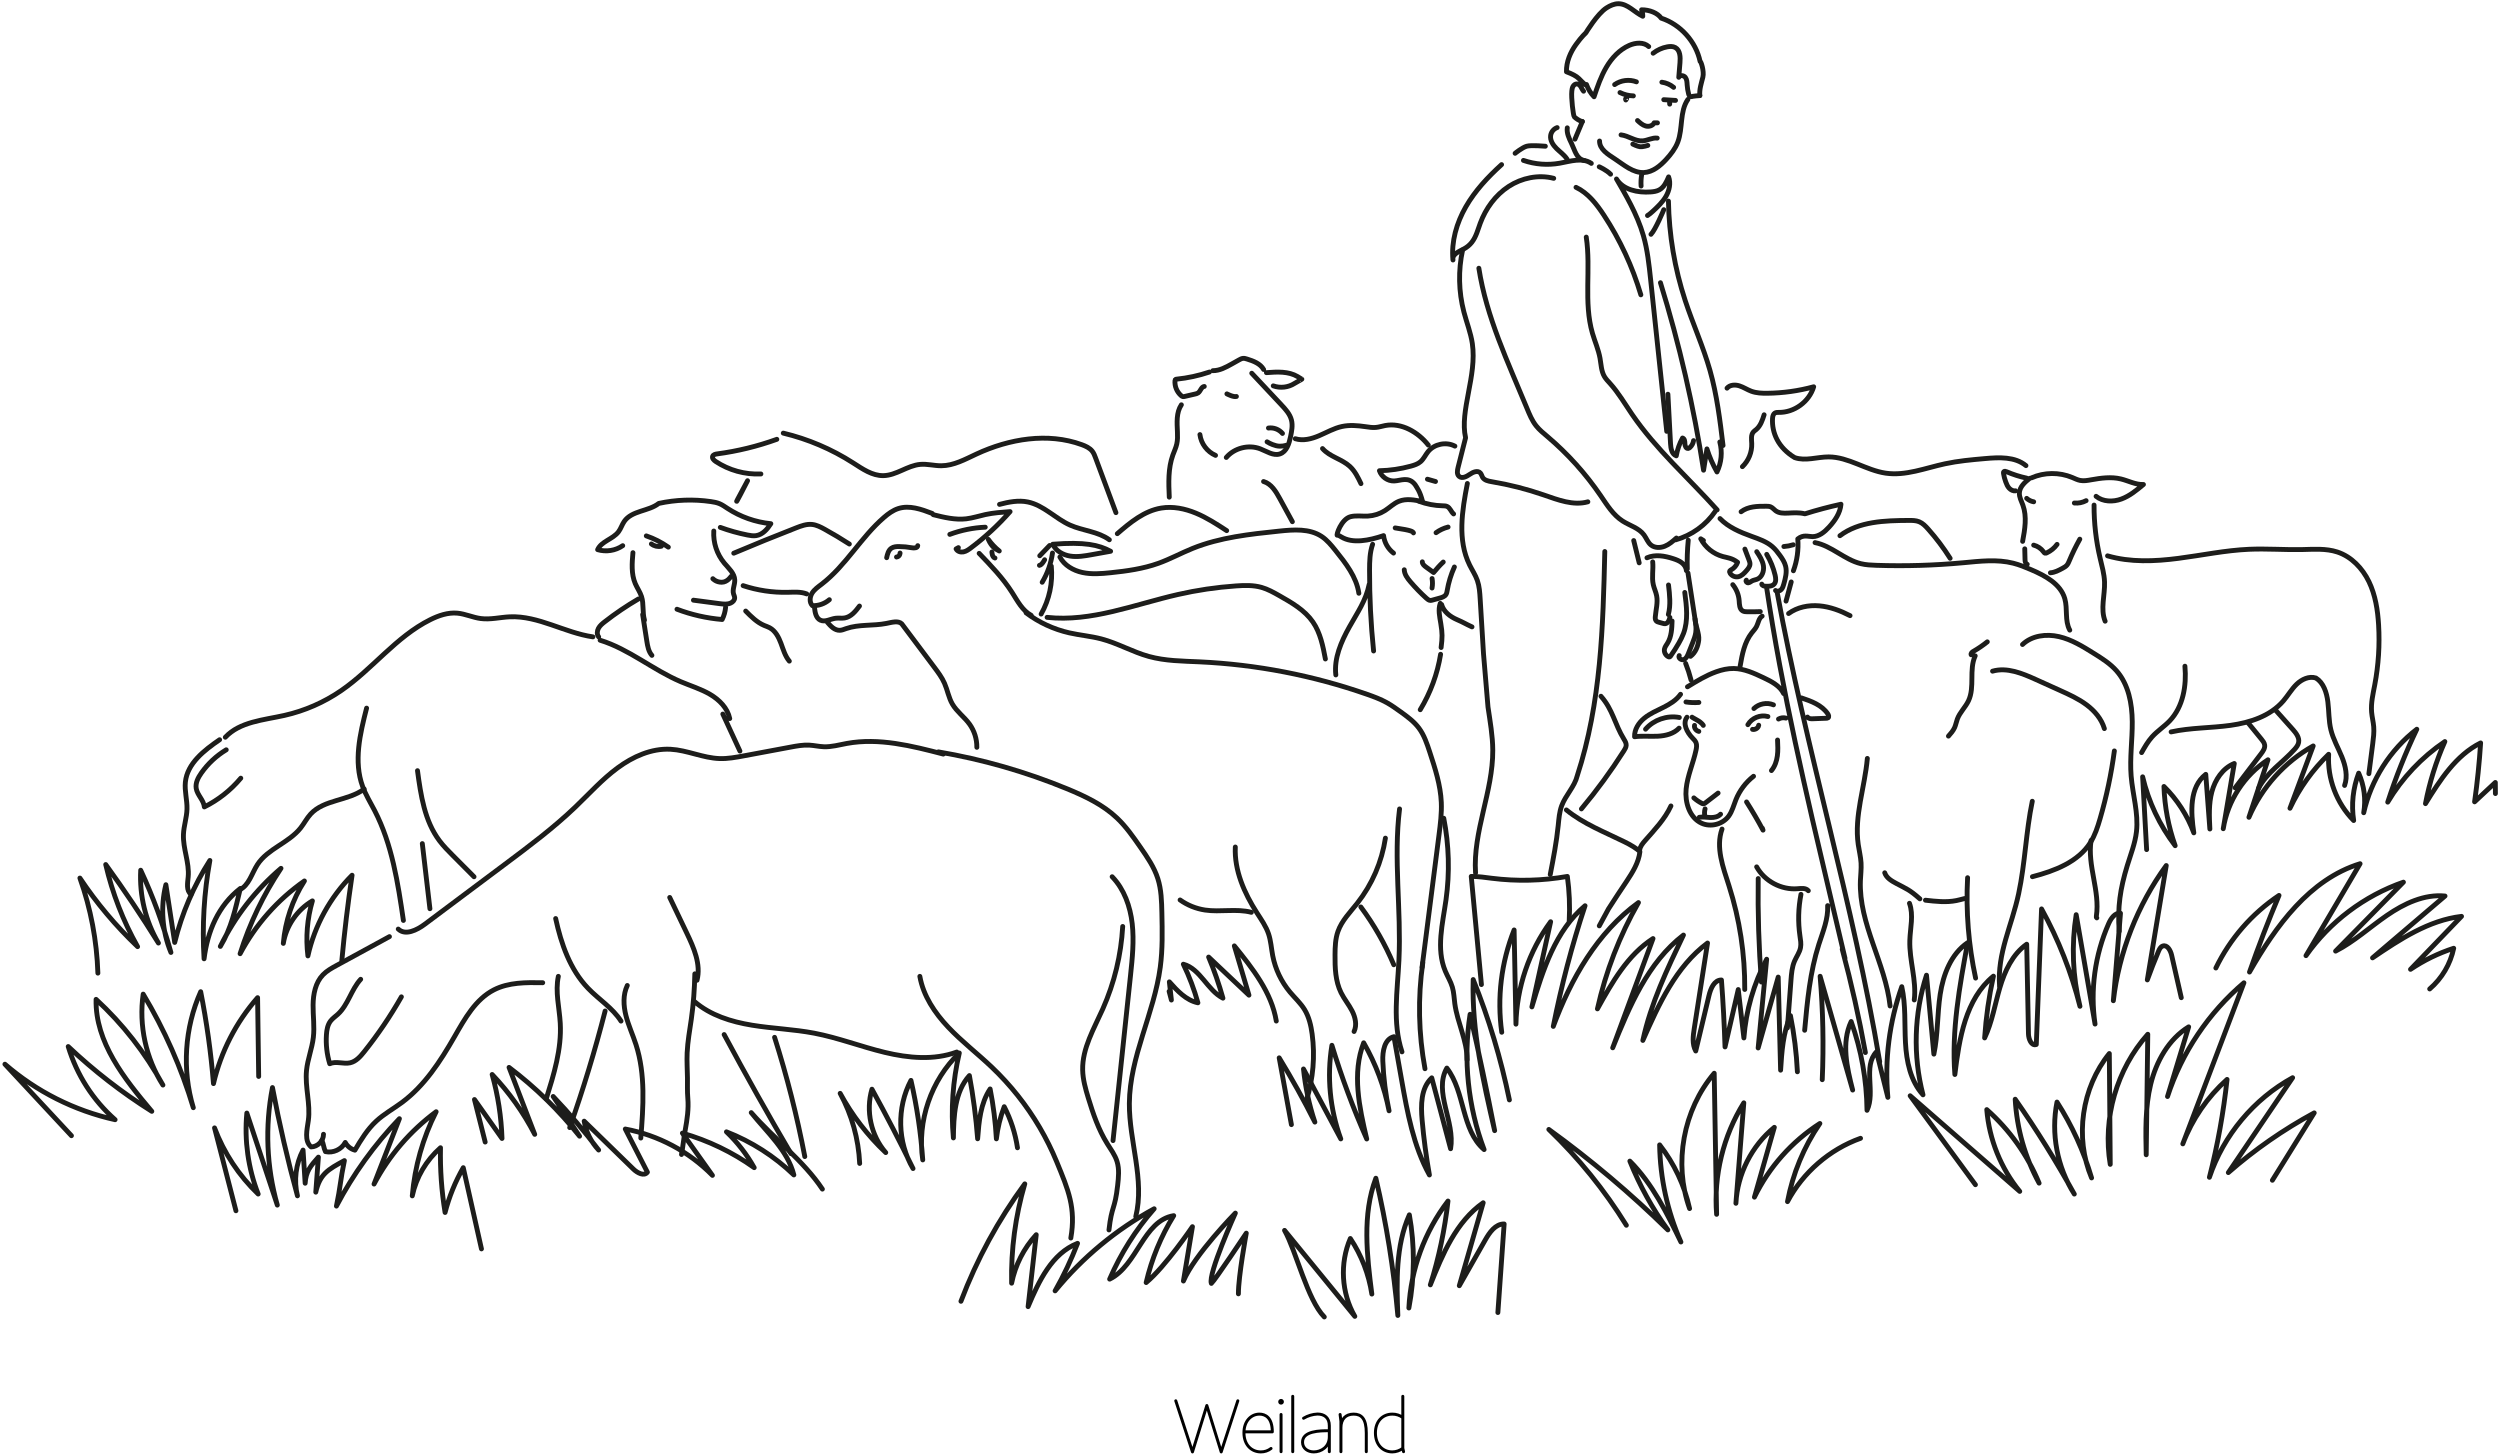<svg width="980" height="570" viewBox="0 0 980 570" fill="none" xmlns="http://www.w3.org/2000/svg">
<path d="M506.231 440.851L501.445 414.675C506.453 422.872 511.118 431.273 515.428 439.858C513.178 433.103 511.681 426.119 510.967 419.035C515.84 428.171 520.713 437.308 525.584 446.444C521.306 434.716 520.108 422.086 522.105 409.762C525.913 422.266 530.473 434.529 535.759 446.483C532.829 434.044 529.952 420.694 534.561 408.776C539.322 417.057 542.685 426.065 544.516 435.439C543.146 429.012 542.325 422.48 542.063 415.914C541.909 412.115 542.721 407.26 546.423 406.384L549.423 423.323C551.689 436.128 554.049 449.203 560.329 460.591C559.065 453.471 558.112 446.298 557.473 439.095C556.955 433.239 556.953 426.535 561.244 422.515C563.704 431.779 566.165 441.043 568.628 450.304C570.487 439.7 561.847 428.044 567.163 418.683C574.395 428.083 572.768 442.914 581.771 450.634C575.435 433.82 573.52 415.363 576.269 397.607C579.742 412.752 582.954 427.955 585.904 443.21C581.4 423.724 576.869 403.974 577.493 383.983C583.627 399.257 588.377 415.051 591.688 431.174M588.681 404.643C586.81 391.082 588.481 377.267 593.532 364.543C593.773 376.851 594.012 389.159 594.252 401.468C594.528 387.116 599.347 372.886 607.847 361.318L600.496 394.699C604.84 380.179 609.731 364.798 621.339 355.051C616.212 370.544 612.054 386.34 608.888 402.348C615.816 383.662 626.128 365.488 642.277 353.81C634.862 366.816 629.439 380.861 626.191 395.476C631.92 385.118 638.035 374.336 647.98 367.916L632.183 410.74C638.776 394.408 645.956 377.282 659.913 366.542C653.529 379.884 647.092 393.382 643.997 407.844C650.228 393.698 656.957 378.902 669.352 369.663L664.153 403.107C663.688 406.096 663.264 409.342 664.727 411.99L669.913 390.283C670.569 387.529 671.971 384.15 674.803 384.156C675.464 392.891 675.933 401.639 676.211 410.394L681.395 387.898L683.601 406.875C684.427 396.084 687.466 385.579 692.529 376.014L689.197 410.8L697.057 383.015L697.996 419.506C698.455 412.239 698.951 404.804 701.857 398.128C703.313 405.388 704.222 412.746 704.579 420.142M714.319 423.236C714.904 409.719 714.627 396.179 713.488 382.698L726.244 427.302C723.975 418.438 721.771 408.716 725.657 400.432C729.649 411.61 731.748 423.375 731.868 435.243C735.276 428.079 730.129 418.047 735.592 412.294L740.043 430.162C738.729 415.478 740.588 400.683 745.495 386.782C747.091 393.944 746.545 401.386 746.941 408.715C747.339 416.042 748.884 423.734 753.816 429.168C749.837 413.827 750.317 397.358 755.183 382.275C756.148 392.587 757.116 402.903 758.08 413.218C759.687 405.52 759.373 397.547 760.555 389.772C761.737 381.999 764.807 373.954 771.312 369.535C768.156 386.602 764.987 403.895 766.308 421.198C768.005 407.135 770.461 391.626 781.42 382.651C779.67 390.626 778.518 398.721 777.976 406.868C780.891 400.682 781.985 393.824 783.912 387.264C785.837 380.704 788.872 374.071 794.464 370.134L795.157 405.244C795.197 407.286 796.307 410.135 798.224 409.442C798.915 391.726 799.601 374.01 800.291 356.295C806.924 368.324 811.983 381.156 815.344 394.475C812.466 382.721 811.963 370.511 813.864 358.561L821.259 401.432C819.319 388.166 821.185 374.362 826.581 362.086C827.475 360.054 829.025 357.731 831.229 357.996L828.429 392.282C830.66 373.232 837.877 354.791 849.168 339.286L841.748 384.118C843.109 380.351 844.567 376.62 846.121 372.928C846.477 372.09 846.92 371.17 847.772 370.856C849.559 370.198 850.856 372.578 851.277 374.432L855.061 391.092M841.477 333.044L839.917 304.515C842.215 314.312 846.559 323.512 852.664 331.511C850.013 324.045 848.531 316.215 848.269 308.297C853.461 313.423 857.458 319.631 859.975 326.479C858.768 318.366 858.183 308.582 864.655 303.544L866.267 324.971C866.024 320.087 865.792 315.109 867.047 310.381C868.3 305.651 871.305 301.126 875.837 299.29L871.512 324.855C873.225 313.928 879.764 303.851 889.041 297.834C886.556 305.352 884.068 312.867 881.581 320.386C886.612 308.638 895.617 298.636 906.773 292.407L897.667 316.84C901.397 308.923 906.537 301.75 912.836 295.674C912.269 305.187 915.924 314.876 922.636 321.646C921.68 315.39 922.359 308.993 924.607 303.078C926.77 307.944 927.454 313.339 926.576 318.591C929.437 305.712 936.936 293.912 947.387 285.856C942.96 295.121 939.153 304.669 935.991 314.438C941.625 304.976 949.271 296.87 958.388 290.694C954.935 298.486 952.384 306.648 950.785 315.021C956.496 305.779 962.687 296.084 972.403 291.224C971.905 298.948 971.118 306.65 970.041 314.314C972.748 311.784 975.459 309.255 978.167 306.727L978.201 311.074M376.692 510.104C382.895 493.692 391.315 478.206 401.717 464.078C398.023 476.718 396.282 489.848 396.555 503.014C397.972 495.915 401.308 489.34 406.201 484.006L403.015 512.202C407.197 502.244 412.339 491.316 422.401 487.392C419.923 493.806 416.98 500.031 413.597 506.018C424.353 492.894 437.539 481.969 452.432 473.839C445.207 482.064 439.318 491.372 434.979 501.423C445.839 496.098 448.164 478.487 460.097 476.538C455.097 484.635 451.448 493.491 449.293 502.76C456.807 496.55 467.436 480.859 467.436 480.859L463.901 502.158C468.288 491.755 484.259 475.542 484.259 475.542C484.259 475.542 473.464 499.467 474.851 503.09C476.283 501.863 488.541 483.404 488.541 483.404C488.541 483.404 485.415 500.428 485.459 507.18M322.375 466.128C314.993 454.984 303.251 446.243 294.487 436.15C300.656 443.867 308.78 450.998 311.191 460.576C303.584 453.255 294.603 447.512 284.766 443.68C289.079 447.788 292.747 452.522 295.647 457.724C287.106 451.642 277.587 447.066 267.503 444.194L279.276 460.746C270.094 451.402 257.993 444.967 245.113 442.582L253.782 459.498C252.526 461.224 249.835 459.785 248.303 458.297L228.992 439.5C229.745 443.74 231.716 447.669 234.665 450.807C229.133 443.473 223.182 436.465 216.843 429.818L227.19 445.391C219.144 435.275 209.857 426.212 199.547 418.418L209.614 444.664C205.196 436.089 199.576 428.188 192.926 421.2C195.21 429.377 196.506 437.798 196.784 446.283L185.991 431.014C187.392 436.568 188.792 442.124 190.191 447.679M92.491 474.619C89.692 463.791 86.897 452.962 84.099 442.134C87.781 451.952 93.628 460.815 101.206 468.063C97.272 457.973 95.75 447.103 96.76 436.32C100.746 448.347 104.727 460.374 108.71 472.4C104.478 457.402 103.826 441.619 106.806 426.323C109.489 440.598 112.757 454.756 116.603 468.763C115.143 462.782 115.936 456.28 118.796 450.827L119.623 463.827C119.914 459.155 121.708 457.102 124.81 453.592C124.436 459.006 124.159 461.912 123.786 467.326C125.402 460.191 128.584 458.456 135.003 454.951C133.423 462.435 133.458 465.303 131.878 472.787C138.448 460.257 146.761 448.722 156.568 438.524L146.624 464.151C152.508 452.993 160.828 443.303 170.967 435.799C165.759 446.091 162.582 457.291 161.61 468.784C163.172 461.467 167.053 454.848 172.675 449.91C172.494 458.407 173.095 466.903 174.471 475.29C176.047 469.144 178.445 463.238 181.599 457.732L188.732 489.564M336.993 456.07C336.546 446.451 333.931 437.058 329.343 428.592C334.024 437.233 340.056 445.071 347.209 451.81C341.409 445.136 339.303 435.443 341.809 426.964C347.437 437.196 352.806 447.568 357.909 458.071C351.779 447.71 351.459 434.151 357.097 423.511C359.445 433.766 360.989 444.189 361.716 454.684C359.457 439.511 364.972 423.387 376.049 412.775C373.494 423.675 372.711 434.915 373.731 446.064C373.833 437.458 374.243 428.023 380.001 421.623C381.518 429.82 382.597 438.091 383.233 446.403C383.74 439.628 384.356 432.515 388.128 426.867C389.402 433.319 390.221 439.859 390.581 446.424C391.071 442.112 392.105 437.88 393.657 433.827C396.256 438.876 398.011 444.316 398.853 449.931M500.309 400.254C498.452 389.024 491.029 379.632 483.863 370.787L489.587 390.102L473.785 375.167C475.985 380.416 477.856 385.797 479.388 391.279C473.241 388.126 470.541 379.763 463.873 377.968C466.229 382.829 468.139 387.892 469.58 393.098C464.969 392.128 461.519 388.411 458.389 384.887L459.184 392.014L458.293 388.6M38.37 381.467C37.963 368.755 35.586 356.184 31.324 344.201C37.834 353.978 45.419 362.995 53.938 371.083C48.261 361.005 44.053 350.167 41.441 338.899C48.699 348.906 55.592 359.172 62.108 369.676C57.049 361.045 54.632 351.118 55.157 341.127C59.996 351.523 63.959 362.305 67.004 373.36C63.545 365.022 62.842 355.566 65.024 346.807L68.483 369.435C71.29 358.041 75.947 347.185 82.267 337.298C79.973 350.012 79.21 362.954 79.995 375.85C81.358 364.996 85.564 354.973 94.208 348.27C92.275 356.343 90.692 363.91 86.371 370.995C92.116 359.27 100.209 348.85 110.147 340.382C103.249 350.727 97.852 361.997 94.115 373.856C100.151 362.492 108.792 352.718 119.332 345.336C114.637 352.705 111.798 361.102 111.059 369.808C112.171 362.943 116.468 356.664 122.462 353.142C120.411 360.137 119.811 367.477 120.7 374.712C123.326 362.819 129.407 351.712 138.01 343.091C136.362 354.194 135.025 365.341 133.999 376.519M868.613 379.458C874.193 367.943 882.741 358.123 893.376 351.008C889.201 360.897 885.342 370.915 881.803 381.048C892.084 363.044 905.339 344.694 925.149 338.576L903.943 374.617C913.264 361.355 926.828 351.127 942.14 345.81C933.276 354.823 924.412 363.831 915.549 372.84C922.824 369.107 928.927 363.482 935.661 358.844C942.396 354.207 950.308 350.436 958.448 351.244C948.975 359.322 939.507 367.4 930.036 375.479C940.767 368.214 952.047 360.738 964.916 359.216L944.925 379.979C950.156 376.451 955.853 373.67 961.852 371.718C960.549 377.924 957.243 383.529 952.441 387.671M637.533 480.302C629.023 466.554 618.812 453.935 607.143 442.744C623.658 454.683 639.254 467.845 653.8 482.118C647.731 473.787 642.727 464.73 638.904 455.158C647.788 464.038 653.431 475.564 658.915 486.864C653.616 474.858 650.782 461.909 650.581 448.787C656.315 456.127 660.326 464.662 662.317 473.76C655.981 456.04 659.797 435.067 671.968 420.714C672.284 439.146 672.597 457.58 672.912 476.015C671.72 460.812 675.512 445.258 683.572 432.312C682.539 445.438 681.505 458.566 680.475 471.692C681.048 460.25 686.661 449.151 695.541 441.912L687.737 469.286C693.491 457.496 702.363 447.507 713.391 440.402C707.083 449.624 702.761 460.057 700.699 471.038C706.744 459.614 717.165 450.578 729.331 446.214M519.125 516.244C512.491 509.535 508.157 490.542 503.543 482.311L531.093 516.011C525.813 506.856 525.14 495.192 529.332 485.49C533.699 492.049 536.575 499.486 537.759 507.276C535.819 492.095 533.952 476.195 539.335 461.867C543.466 479.574 546.346 497.549 547.953 515.66C547.456 502.31 547.055 488.42 552.468 476.211C554.631 488.294 554.567 500.671 552.279 512.731C553.003 497.642 558.429 482.81 567.612 470.811C566.366 481.961 564.048 492.964 560.692 503.67C565.481 491.635 570.799 478.91 581.409 471.482L572.048 504L582.213 486.078C583.893 483.116 586.216 479.76 589.623 479.795C588.795 491.368 587.975 502.942 587.165 514.515" stroke="#1D1D1B" stroke-width="1.915" stroke-linecap="round" stroke-linejoin="round"/>
<path d="M774.367 464.405L748.784 429.544L791.74 467.024C784.327 457.972 779.753 446.63 778.817 434.968C787.766 442.885 794.783 452.744 799.332 463.792C793.787 453.665 790.583 442.425 789.956 430.896C798.333 442.871 806.068 455.282 813.129 468.076C806.387 457.508 803.903 444.306 806.343 432.01C812.255 441.225 816.82 451.239 819.9 461.746C813.211 445.852 815.988 426.376 826.851 412.983L827.211 456.428C824.168 438.384 829.736 419.079 841.927 405.428L841.313 452.668C841.095 443.424 840.887 434.059 843.057 425.072C845.227 416.087 850.087 407.372 857.957 402.526C855.192 411.627 852.429 420.732 849.664 429.835C855.275 412.589 865.771 396.964 879.617 385.253L855.661 448.394C859.334 438.706 865.282 430.043 873.004 423.135C871.619 436.073 869.308 448.896 866.089 461.504C871.595 445.043 883.485 430.808 898.707 422.461C890.307 434.857 881.907 447.256 873.504 459.653C883.829 450.632 895.122 442.782 907.176 436.248L890.772 462.663M28.004 445.192L1.93 417.168C14.294 427.896 29.137 435.373 45.118 438.923C36.444 431.26 30.081 421.329 26.744 410.247C36.809 419.762 47.782 428.268 59.507 435.643C48.702 422.869 37.29 408.475 37.663 391.749C48.179 401.436 57.031 412.785 63.866 425.343C57.172 414.883 54.374 401.988 56.127 389.695C64.507 403.658 71.108 418.614 75.778 434.215C71.307 419.362 72.354 402.916 78.672 388.751C81.028 400.654 82.702 412.681 83.686 424.775C86.585 412.291 92.524 400.717 100.975 391.082L101.402 421.966M779.021 251.603C777.307 252.973 775.493 254.214 773.595 255.314C773.335 255.46 773.072 255.612 772.88 255.839C772.689 256.066 772.581 256.388 772.691 256.666M774.281 257.094C771.78 262.53 774.195 269.291 771.647 274.704C770.452 277.242 768.259 279.24 767.277 281.864C766.869 282.957 766.683 284.126 766.215 285.192C765.653 286.462 764.717 287.52 763.796 288.557M781.081 263.096C786.755 261.471 792.708 263.952 798.085 266.382L807.463 270.622C811.073 272.251 814.716 273.901 817.896 276.267C821.075 278.631 823.796 281.804 824.912 285.607" stroke="#1D1D1B" stroke-width="1.915" stroke-linecap="round" stroke-linejoin="round"/>
<path d="M792.825 252.643C796.496 249.123 802.18 248.411 807.133 249.561C812.089 250.709 816.502 253.45 820.816 256.143C823.997 258.132 827.228 260.163 829.702 262.983C834.39 268.316 835.781 275.804 835.844 282.907C835.908 290.01 834.835 297.118 835.405 304.196C835.993 311.498 838.324 318.732 837.497 326.01C836.976 330.594 835.225 334.93 833.88 339.343C831.114 348.419 830.036 355.598 830.729 365.063" stroke="#1D1D1B" stroke-width="1.915" stroke-linecap="round" stroke-linejoin="round"/>
<path d="M819.711 329.44C818.148 339.287 823.261 349.271 821.773 359.128C821.733 359.376 821.723 359.692 821.945 359.815" stroke="#1D1D1B" stroke-width="1.915" stroke-linecap="round" stroke-linejoin="round"/>
<path d="M828.831 294.36C827.633 303.361 825.755 312.258 823.213 320.976C822.277 324.188 821.233 327.412 819.453 330.244C814.653 337.888 805.443 341.399 796.706 343.665M796.661 314.091C794.167 326.039 793.857 338.365 791.31 350.304C788.591 363.053 782.883 373.581 783.83 386.583M770.125 352.225C769.053 352.496 767.987 352.804 766.903 353.021C762.921 353.816 758.81 353.349 754.777 352.879M771.295 344.063C770.602 357.243 771.663 370.512 774.439 383.412M738.815 342.13C739.462 344.124 741.466 345.303 743.315 346.292C747.426 348.488 748.465 348.709 752.593 352.351M748.511 354.092C750.177 358.703 748.801 363.779 748.651 368.679C748.411 376.484 751.343 384.228 750.39 391.978M731.998 297.301C731.005 308.624 726.807 319.828 728.433 331.077C728.779 333.489 729.395 335.868 729.535 338.301C729.667 340.623 729.365 342.944 729.275 345.268C728.625 362.149 739.089 377.551 740.914 394.345M658.775 272.16C657.133 274.495 654.589 276.02 652.035 277.296C649.481 278.574 646.809 279.693 644.593 281.496C642.377 283.296 640.637 285.952 640.758 288.805C643.774 288.396 646.841 288.752 649.879 288.592C652.919 288.432 656.119 287.645 658.205 285.429" stroke="#1D1D1B" stroke-width="1.915" stroke-linecap="round" stroke-linejoin="round"/>
<path d="M645.058 285.843C648.268 282.155 653.495 280.343 658.298 281.254M661.3 281.138C659.474 283.602 661.296 287.096 663.438 289.294C663.975 289.844 664.548 290.396 664.836 291.11C665.208 292.03 665.05 293.071 664.843 294.042C663.751 299.175 661.486 304.056 660.962 309.278C660.436 314.5 662.256 320.532 667.034 322.706C670.64 324.348 675.324 323.119 677.659 319.915C679.047 318.012 679.6 315.648 680.482 313.464C681.942 309.859 684.322 306.699 687.384 304.299" stroke="#1D1D1B" stroke-width="1.915" stroke-linecap="round" stroke-linejoin="round"/>
<path d="M663.992 312.771C664.951 313.625 666.018 314.351 667.165 314.93C667.342 315.017 667.528 315.103 667.725 315.103C668.013 315.102 668.262 314.919 668.488 314.746C670.154 313.459 671.824 312.172 673.492 310.888M668.389 317.09C668.136 317.973 668.102 318.904 668.289 319.803M666.126 320.382C667.553 320.136 669.01 320.424 670.46 320.468C671.906 320.512 673.492 320.245 674.46 319.167M685.168 284.079C686.681 281.436 690.09 280.05 693.018 280.887M686.992 285.914C687.806 286.14 689.234 285.552 689.412 284.287M687.529 277.751C689.509 275.836 692.654 275.24 695.2 276.298M660.902 275.171C662.572 275.429 664.27 275.492 665.956 275.36M661.486 269.227C665.108 267.003 668.762 264.764 672.765 263.337C674.973 262.548 677.297 262.012 679.641 262.051C683.75 262.118 687.606 263.912 691.32 265.672C694.401 267.132 697.705 268.808 699.189 271.877M692.493 230.195C698.577 270.955 708.04 311.126 717.492 351.242C719.405 359.372 721.321 367.503 723.236 375.632M722.149 372.094C725.747 385.461 728.777 398.975 731.232 412.599M696.582 231.854C707.901 293.734 726.493 354.147 736.842 416.2M688.606 339.811C691.714 345.422 698.273 348.918 704.664 348.374C706.142 348.248 707.9 348.027 708.857 349.163M705.982 350.583C704.934 355.942 704.795 361.439 705.573 366.844C705.797 368.383 706.093 369.954 705.802 371.482C705.442 373.371 704.23 374.972 703.469 376.737C702.456 379.087 702.252 381.694 702.061 384.244L700.661 402.961M716.44 355.013C716.7 360.225 714.58 365.213 712.989 370.183C709.512 381.043 708.458 392.507 707.425 403.863M675.036 324.994C672.476 332.18 675.456 340.004 677.776 347.274C681.962 360.394 684.043 374.094 683.94 387.866M689.217 344.398C689.03 357.934 689.452 371.472 690.481 384.971M697.178 281.863C698.064 281.368 699.107 281.235 700.089 281.489M706.158 273.576C708.105 274.239 710.065 274.905 711.878 275.876C713.692 276.847 715.369 278.146 716.508 279.859C716.82 280.328 717.054 281.042 716.606 281.383C716.412 281.53 716.15 281.546 715.906 281.555C714.117 281.62 712.328 281.687 710.54 281.755C709.804 281.782 708.92 281.728 708.553 281.092M696.798 290.08C696.902 292.164 697.004 294.263 696.72 296.331C696.44 298.398 695.741 300.456 694.409 302.06M684.652 314.358C686.944 317.958 689.098 321.647 691.105 325.414L690.841 324.635M682.146 261.069C682.937 256.512 683.816 251.749 686.673 248.113C687.34 247.265 688.113 246.483 688.593 245.515C689.281 244.136 689.438 242.327 690.756 241.528M701.126 240.506C704.54 237.999 708.968 237.119 713.189 237.492C717.409 237.862 721.453 239.395 725.22 241.335M667.746 211.879L666.697 211.216C667.589 212.897 668.814 214.379 670.298 215.572C671.781 216.764 673.491 217.642 675.325 218.152C677.106 218.636 678.974 218.76 681.141 220.417C680.691 221.677 679.793 222.728 678.618 223.368C678.418 223.478 678.201 223.582 678.085 223.778C677.902 224.082 678.046 224.479 678.241 224.775C678.575 225.262 679.04 225.644 679.582 225.878C680.124 226.112 680.722 226.187 681.305 226.095C682.674 225.859 683.698 224.747 684.612 223.699C685.274 222.939 685.976 222.086 685.989 221.076C685.997 220.538 685.804 220.02 685.612 219.516L683.997 215.25M688.64 216.263C689.793 217.996 690.974 219.803 691.269 221.864C691.562 223.923 690.69 226.308 688.757 227.073C688.117 227.327 687.41 227.392 686.804 227.714C686.304 227.978 685.866 228.416 685.304 228.468C684.741 228.522 684.149 227.793 684.57 227.419M692.554 217.309C694.053 219.852 695.164 222.605 695.848 225.476C696.125 226.652 696.285 228.035 695.484 228.942C694.701 229.828 693.35 229.861 692.169 229.808C691.534 229.779 690.726 229.603 690.62 228.975" stroke="#1D1D1B" stroke-width="1.915" stroke-linecap="round" stroke-linejoin="round"/>
<path d="M674.238 203.275C677.558 206.716 682.131 208.614 686.627 210.243C689.474 211.274 692.422 212.276 694.72 214.248C695.9 215.264 696.87 216.503 697.776 217.768C698.71 219.071 699.606 220.45 699.976 222.008C700.519 224.283 699.888 226.653 699.264 228.907C699.044 229.7 698.806 230.527 698.238 231.123C697.67 231.718 696.664 231.981 696.018 231.475M656.815 211.631C663.119 209.884 668.754 205.823 672.41 200.399M621.811 92.947C623.699 105.429 620.718 118.5 624.234 130.623C625.187 133.903 626.604 137.063 627.208 140.427C627.651 142.89 627.684 145.524 628.971 147.671C629.546 148.629 630.342 149.431 631.092 150.262C634.416 153.938 636.927 158.262 639.723 162.358C649.178 176.196 661.928 187.392 673.123 199.864M579.711 105.146C582.679 124.306 591.151 142.088 598.551 160.008C599.547 162.416 600.544 164.871 602.164 166.915C603.432 168.514 605.035 169.804 606.591 171.123C614.563 177.885 621.589 185.69 627.479 194.327C629.96 197.97 632.354 201.873 636.066 204.252C638.894 206.063 642.456 206.976 644.446 209.684C645.402 210.984 645.926 212.631 647.182 213.644C648.648 214.827 650.798 214.83 652.55 214.136C654.3 213.443 655.746 212.163 657.15 210.91M645.607 218.656C648.828 217.237 652.574 217.907 655.916 219.003C657.09 219.385 658.266 219.829 659.244 220.583C660.222 221.337 660.986 222.449 661.058 223.68M661.792 211.777C661.428 215.521 661.302 219.284 661.414 223.044M640.414 211.9L642.564 220.636M647.858 220.26C648.164 223.228 647.428 226.276 648.09 229.186C648.424 230.662 649.112 232.046 649.4 233.532C649.93 236.23 649.116 238.985 648.882 241.725C648.834 242.297 648.83 242.934 649.206 243.366C649.499 243.704 649.952 243.838 650.383 243.956C650.871 244.09 651.36 244.223 651.85 244.359C652.13 244.438 652.416 244.515 652.708 244.496C653.82 244.424 654.335 243.109 654.594 242.028" stroke="#1D1D1B" stroke-width="1.915" stroke-linecap="round" stroke-linejoin="round"/>
<path d="M654.055 229.306C654.508 233.162 654.959 237.119 654.001 240.884M660.429 232.239C661.137 237.606 661.824 243.228 659.937 248.303C659.447 249.618 658.795 250.869 658.099 252.089C657.103 253.843 656.02 255.547 654.855 257.194C654.76 257.33 654.652 257.471 654.495 257.519C654.344 257.565 654.181 257.514 654.036 257.45C652.895 256.943 652.209 255.579 652.481 254.362C652.671 253.523 653.235 252.83 653.681 252.094C655.231 249.539 655.363 246.403 655.451 243.418" stroke="#1D1D1B" stroke-width="1.915" stroke-linecap="round" stroke-linejoin="round"/>
<path d="M661.684 224.612L664.447 242.63C664.717 244.395 664.987 246.19 664.736 247.958C664.535 249.374 664.005 250.718 663.479 252.05C662.939 253.418 662.396 254.783 661.856 256.152C661.476 257.112 660.999 258.174 660.033 258.546C659.071 258.916 657.723 257.875 658.259 256.991" stroke="#1D1D1B" stroke-width="1.915" stroke-linecap="round" stroke-linejoin="round"/>
<path d="M664.447 242.63C664.555 245.094 666.173 248.416 665.905 250.87C665.638 253.32 664.662 255.828 662.675 257.288M629.081 216.191C628.393 245.598 627.626 275.491 618.277 304.103C617.23 308.414 613.709 311.708 612.17 315.872C611.267 318.323 611.087 320.971 610.822 323.569C610.166 330.04 608.931 336.435 607.695 342.821M627.574 272.927C632.303 278.275 632.867 283.718 636.601 289.8C637.041 290.512 637.485 291.283 637.465 292.118C637.443 292.908 637.009 293.62 636.585 294.288C631.526 302.242 625.957 309.858 619.911 317.09M660.773 260.059C661.617 262.177 662.323 264.347 662.887 266.556M655.002 315.935C652.617 321.111 648.569 325.295 644.817 329.585C643.889 330.648 642.934 331.808 642.751 333.208" stroke="#1D1D1B" stroke-width="1.915" stroke-linecap="round" stroke-linejoin="round"/>
<path d="M614.019 317.496C620.723 322.976 628.959 326.144 636.726 329.968C639.098 331.136 641.635 332.591 642.839 333.883C642.359 338.154 639.976 341.939 637.604 345.522C635.35 348.923 633.048 352.292 630.527 356.282C629.324 358.5 628.122 360.72 626.918 362.938M615.132 361.024C615.439 355.198 615.194 349.344 614.4 343.563C604.597 345.286 594.59 345.526 584.715 344.275C582.255 343.962 579.715 343.563 576.728 343.555L580.715 385.946M588.618 64.524C583.236 69.399 578.204 74.776 574.595 81.076C570.984 87.376 568.856 94.688 569.568 101.915C569.103 99.736 571.928 98.576 573.898 97.534C575.077 96.909 576.112 96.044 576.938 94.995C578.638 92.831 579.315 90.064 580.271 87.482C582.41 81.703 586.219 76.463 591.38 73.098C596.543 69.732 603.088 68.364 609.056 69.906" stroke="#1D1D1B" stroke-width="1.915" stroke-linecap="round" stroke-linejoin="round"/>
<path d="M573.34 97.999C571.601 106.03 571.776 114.357 573.851 122.308C574.935 126.441 576.531 130.455 577.155 134.682C579.026 147.348 572.111 161.032 574.51 171.594L571.558 183.25C571.255 184.443 571.03 185.907 571.948 186.725C573.099 187.747 574.876 186.836 576.135 185.951C577.396 185.067 579.272 184.267 580.304 185.41C580.735 185.888 580.847 186.572 581.182 187.122C581.899 188.294 583.43 188.607 584.786 188.835C591.688 189.99 598.482 191.718 605.096 194.001C610.722 195.943 616.71 198.315 622.443 196.712M575.208 189.524C573.128 200.172 571.267 211.728 576.078 221.455C577.084 223.49 578.37 225.399 579.118 227.542C579.918 229.832 580.072 232.291 580.219 234.712L581.534 256.29L583.292 277.134C584.112 282.764 585.132 288.391 585.167 294.08C585.26 310.32 577.334 325.968 578.414 342.174M617.794 73.431C622.494 75.652 625.834 79.964 628.694 84.307C635.047 93.956 639.94 104.49 643.214 115.57M597.187 62.88C601.762 64.448 606.66 64.824 611.42 63.974C615.602 63.223 620.3 61.627 623.794 64.048" stroke="#1D1D1B" stroke-width="1.915" stroke-linecap="round" stroke-linejoin="round"/>
<path d="M653.358 169.088L647.03 109.451C646.42 103.716 645.806 97.945 644.216 92.403C641.748 83.784 637.022 76.015 633.659 70.16C636.281 74.442 642.022 75.611 647.03 75.242C648.19 75.157 649.378 75.003 650.403 74.451C652.292 73.436 653.261 71.315 654.097 69.339C655.003 71.816 654.391 74.647 653.076 76.932C651.762 79.219 649.81 81.063 647.87 82.848C647.235 83.432 646.555 84.031 645.819 84.483" stroke="#1D1D1B" stroke-width="1.915" stroke-linecap="round" stroke-linejoin="round"/>
<path d="M654.03 78.836C654.251 92.091 656.467 105.236 660.606 117.83C663.633 127.03 667.67 135.888 670.313 145.207C673.033 154.796 674.236 164.742 675.43 174.639M650.893 110.819C658.318 134.872 663.968 159.438 667.797 184.318L669.118 175.971C670.11 179.113 671.43 182.142 673.056 185.007C674.811 181.347 675.205 177.182 674.166 173.258M653.82 154.532C654.161 160.982 654.504 167.428 654.844 173.878C654.944 175.756 655.329 178.043 657.097 178.684C657.523 176.237 658.353 173.879 659.553 171.704C660.38 171.958 660.46 173.064 660.476 173.926C660.493 174.787 660.925 175.918 661.778 175.79C662.053 175.747 662.289 175.568 662.492 175.376C663.233 174.673 663.719 173.742 663.87 172.731M614.29 62.384C613.229 60.738 611.562 59.597 610.162 58.225C608.766 56.852 607.56 54.999 607.858 53.063C607.973 52.374 608.27 51.728 608.719 51.192C609.167 50.657 609.751 50.251 610.409 50.016M614.372 50.11C614.104 52.182 615.048 54.196 615.966 56.071C617.374 58.943 617.942 62.306 621.076 62.956M643.545 68.387C643.291 69.885 643.211 71.408 643.305 72.924M620.761 35.751C620.308 35.258 620.062 34.614 619.712 34.043C619.361 33.47 618.826 32.932 618.158 32.894C617.525 32.859 616.938 33.302 616.625 33.854C616.31 34.407 616.22 35.053 616.15 35.684C615.857 38.361 616.726 45.396 617.117 45.791C617.665 46.346 619.158 47.46 620.286 47.636M646.3 18.253C644.325 16.408 641.137 16.699 638.66 17.788C634.82 19.479 631.826 22.715 629.696 26.331C627.565 29.946 626.209 33.954 624.869 37.931C623.544 36.559 622.532 34.916 621.902 33.115C621.994 34.036 620.352 32.233 618.918 30.797C617.94 29.814 616.278 28.98 614.052 28.14C613.956 24.295 615.537 20.559 617.784 17.438C620.028 14.315 621.674 12.852 621.674 12.852C621.674 12.852 626.121 5.419 629.728 3.111C631.164 2.194 632.784 1.438 634.488 1.459C638.096 1.503 640.698 4.835 643.961 6.372C643.979 5.506 643.824 4.645 643.505 3.839C646.646 3.831 649.769 5.091 651.19 7.114C658.762 9.592 664.793 16.304 666.444 24.1C666.697 23.764 668.11 27.879 667.524 30.258C666.933 32.638 666.089 35.034 666.334 37.471" stroke="#1D1D1B" stroke-width="1.915" stroke-linecap="round" stroke-linejoin="round"/>
<path d="M648.028 20.864C649.646 19.592 651.549 18.732 653.573 18.358C654.632 18.163 655.785 18.119 656.726 18.639C658.661 19.71 658.729 22.415 658.548 24.618L658.077 30.304C658.481 29.348 660.022 29.502 660.654 30.327C661.284 31.154 661.296 32.275 661.365 33.314C661.445 34.487 661.633 35.652 661.929 36.794C662.056 37.28 662.305 37.855 662.806 37.906C663.057 37.934 663.297 37.815 663.541 37.763C664.509 37.56 664.989 37.632 666.333 37.472M641.904 47.247C642.85 48.128 643.85 49.039 645.098 49.388C646.344 49.738 647.906 49.327 648.432 48.143L649.728 48.166M635.45 52.871C638.368 53.218 640.944 55.417 643.877 55.225C645.837 55.096 647.684 53.888 649.633 54.139M635.032 36.283C636.668 37.091 638.46 37.536 640.285 37.587M652.193 39.076C653.73 39.17 655.268 39.266 656.804 39.36M632.942 33.158C635.378 31.433 638.686 31.014 641.474 32.082M651.442 32.219C653.14 32.451 654.74 33.153 656.061 34.244" stroke="#1D1D1B" stroke-width="1.915" stroke-linecap="round" stroke-linejoin="round"/>
<path d="M661.647 38.983C658.364 43.747 659.747 50.324 657.68 55.728C656.716 58.252 655.026 60.433 653.2 62.424C650.836 65.005 647.9 67.472 644.406 67.638C640.15 67.841 636.613 64.655 633.052 62.315C630.347 60.539 626.979 58.513 627.025 55.277M620.287 47.636C619.664 49.085 618.004 53.103 617.383 54.552M682.508 200.608C685.216 198.501 688.935 198.429 692.364 198.449C692.959 198.453 693.573 198.462 694.12 198.697C694.864 199.014 695.373 199.704 696.019 200.191C698.727 202.228 702.787 200.253 707.539 201.417C712.187 199.955 716.899 198.701 721.659 197.659C721.373 201.085 719.296 204.099 716.975 206.632C715.239 208.525 713.059 210.372 710.489 210.359C708.737 210.349 706.956 209.467 704.732 211.259C705.068 215.495 704.481 219.755 703.012 223.743M637.514 38.378C637.445 38.417 637.385 38.47 637.338 38.532C637.29 38.595 637.256 38.667 637.238 38.744C637.219 38.82 637.216 38.9 637.229 38.977C637.243 39.055 637.272 39.129 637.315 39.194C637.674 38.752 637.838 38.216 637.514 38.378ZM654.447 39.507L654.514 40.825C654.55 40.385 654.528 39.941 654.447 39.507Z" stroke="#1D1D1B" stroke-width="1.915" stroke-linecap="round" stroke-linejoin="round"/>
<path d="M702.96 213.547C701.766 213.922 700.524 214.154 699.274 214.235M711.494 212.704C717.983 213.951 722.996 219.383 729.414 220.954C731.423 221.446 733.504 221.539 735.571 221.607C746.904 221.983 758.262 221.644 769.554 220.598C776.112 219.988 782.823 219.15 789.207 220.775C791.58 221.38 793.856 222.315 796.108 223.278C801.66 225.648 807.716 228.854 809.394 234.651C810.562 238.688 809.327 243.328 811.351 247.011M702.16 228.117L700.128 235.636M679.251 229.189C680.698 230.975 681.568 233.158 681.748 235.45C681.86 236.939 681.847 238.77 683.158 239.493C683.682 239.782 684.306 239.804 684.904 239.814C686.614 239.845 688.325 239.825 690.034 239.755M795.656 187.499C793.772 189.002 791.727 190.8 791.6 193.207C791.511 194.887 792.398 196.439 792.972 198.021C794.611 202.521 793.75 207.502 792.87 212.21M797.2 213.691C798.734 214.08 800.12 215.018 801.055 216.295C801.228 216.528 801.415 216.795 801.696 216.854C801.915 216.901 802.136 216.81 802.338 216.716C803.942 215.971 805.33 214.828 806.368 213.397M796.36 187.316C801.36 185.114 807.262 185.06 812.299 187.168C813.339 187.603 814.358 188.129 815.464 188.339C816.88 188.605 818.335 188.334 819.752 188.079C823.607 187.386 827.603 186.833 831.41 187.755C834.37 188.471 837.191 190.074 840.231 189.919C837.566 192.151 834.831 194.424 831.568 195.623C828.307 196.819 824.358 196.751 821.664 194.555M817.756 196.262C816.343 197.014 814.74 197.333 813.147 197.18" stroke="#1D1D1B" stroke-width="1.915" stroke-linecap="round" stroke-linejoin="round"/>
<path d="M794.457 195.354C795.226 196.055 796.179 196.524 797.204 196.705M794.434 187.427C791.721 186.845 789.071 185.998 786.522 184.899C786.189 184.758 785.756 184.627 785.509 184.889C785.333 185.073 785.349 185.36 785.382 185.612C785.54 186.732 785.86 187.83 786.246 188.896C786.568 189.786 786.949 190.679 787.59 191.376C788.232 192.073 789.182 192.549 790.118 192.407M793.704 215.147L793.81 219.379C793.826 220.099 793.976 221 794.669 221.2M803.762 224.529C805.469 224.415 807.029 223.578 808.532 222.759C809.136 222.427 809.754 222.087 810.209 221.569C810.646 221.071 810.901 220.445 811.156 219.836C812.37 216.933 813.748 214.102 815.284 211.356M820.869 197.989C820.841 205.005 821.64 211.999 823.248 218.828C823.973 221.91 824.869 224.983 824.98 228.147C825.164 233.308 823.285 238.715 825.216 243.506M826.158 217.892C835.106 220.495 844.656 220.077 853.897 218.879C863.14 217.683 872.304 215.728 881.614 215.319C888.542 215.012 895.481 215.571 902.414 215.428C907.049 215.332 911.808 214.941 916.216 216.379C921.754 218.187 926.09 222.765 928.624 228.013C931.154 233.263 932.065 239.147 932.41 244.964C932.874 252.803 932.372 260.668 930.917 268.384C930.241 271.96 929.357 275.566 929.674 279.19C929.841 281.102 930.341 282.973 930.496 284.887C930.676 287.092 930.393 289.308 930.112 291.504C929.605 295.429 929.1 299.355 928.597 303.28" stroke="#1D1D1B" stroke-width="1.915" stroke-linecap="round" stroke-linejoin="round"/>
<path d="M919.08 307.894C920.368 304.289 919.459 300.263 918.019 296.715C916.579 293.167 914.615 289.804 913.707 286.086C912.83 282.503 912.978 278.758 912.515 275.098C912.052 271.439 910.822 267.623 907.835 265.783C905.183 264.929 902.272 266.292 900.272 268.23C898.272 270.17 896.886 272.646 895.074 274.759C889.999 280.679 882.034 283.275 874.31 284.346C866.587 285.412 858.694 285.238 851.079 286.906M856.491 261.152C857.171 268.758 855.796 277.019 850.542 282.556C848.395 284.818 845.707 286.52 843.619 288.835C841.959 290.679 840.728 292.858 839.51 295.018" stroke="#1D1D1B" stroke-width="1.915" stroke-linecap="round" stroke-linejoin="round"/>
<path d="M881.332 283.454L886.502 289.787C887.045 290.454 887.609 291.164 887.741 292.016C887.936 293.295 887.106 294.483 886.321 295.512L876.172 308.832M892.166 278.535L898.712 285.863C900.029 287.337 901.442 289.13 901.057 291.07C900.854 292.094 900.172 292.95 899.477 293.727C894.841 298.922 888.562 302.814 885.37 309M721.253 210.006C728.733 204.356 738.829 204.066 748.202 204.007C749.59 203.999 751.024 203.999 752.31 204.522C753.72 205.096 754.809 206.239 755.82 207.376C759.009 210.958 761.898 214.797 764.456 218.854M676.997 152.158C678.108 150.831 680.153 150.723 681.805 151.243C683.456 151.762 684.913 152.772 686.538 153.368C688.532 154.099 690.701 154.178 692.825 154.152C698.945 154.084 705.057 153.232 710.961 151.619C709.233 157.47 703.31 161.792 697.214 161.659C696.228 161.636 694.969 161.664 694.828 164.059C694.534 169.732 697.054 175.485 703.516 179.377C707.736 180.849 712.344 179.111 716.812 179.111C724.608 179.107 731.48 184.346 739.193 185.478C746.986 186.619 754.674 183.49 762.372 181.82C767.542 180.699 772.828 180.227 778.098 179.762C783.664 179.268 789.869 178.962 794.174 182.522" stroke="#1D1D1B" stroke-width="1.915" stroke-linecap="round" stroke-linejoin="round"/>
<path d="M691.531 162.595C690.863 164.728 690.114 166.984 688.392 168.411C688.04 168.701 687.65 168.956 687.347 169.3C686.296 170.495 686.612 172.307 686.675 173.897C686.73 175.575 686.434 177.246 685.804 178.802C685.174 180.358 684.226 181.765 683.019 182.932M570.32 174.882C566.88 173.07 562.218 174.035 559.782 177.068C558.755 178.341 558.092 179.919 556.854 180.989C555.796 181.903 554.42 182.351 553.071 182.723C549.049 183.826 544.907 184.431 540.738 184.524C541.523 186.903 543.982 188.62 546.484 188.54C549.142 188.453 552.096 186.662 554.703 189.963C555.546 191.342 556.615 192.58 557.663 196.645C554.579 195.979 551.266 195.325 548.346 196.521C546.32 197.352 544.74 198.977 542.894 200.155C540.891 201.43 538.595 202.169 536.224 202.301C533.959 202.423 531.647 201.99 529.448 202.534C525.788 203.438 523.654 209.908 524.218 209.857C524.782 209.808 525.288 210.16 525.766 210.457C530.203 213.212 536.694 211.876 542.359 209.967C542.52 211.31 542.949 212.607 543.619 213.782C544.289 214.956 545.187 215.985 546.26 216.808" stroke="#1D1D1B" stroke-width="1.915" stroke-linecap="round" stroke-linejoin="round"/>
<path d="M554.075 208.891C553.805 208.358 553.384 207.903 546.915 206.947M538.068 213.37C536.952 216.57 536.873 220.026 536.864 223.412C536.833 234.024 537.363 244.629 538.449 255.184M556.189 196.48C559.183 197.6 562.344 198.207 565.54 198.276C566.124 198.287 566.728 198.286 567.259 198.53C568.447 199.082 568.804 200.619 569.808 201.46M564.581 236.516C563.699 239.024 564.361 241.775 564.788 244.4C565.443 248.41 565.405 249.796 564.916 253.828M536.724 229.047C535.412 235.531 532.151 240.007 528.939 245.788C525.729 251.571 522.901 257.999 523.641 264.571M565.108 236.96C565.876 239.78 568.461 241.744 571.144 242.896C573.828 244.047 574.367 244.526 577.023 245.736M567.648 206.604C565.955 207.035 564.347 207.791 562.933 208.818M557.552 220.234C557.533 221.126 558.332 221.794 559.055 222.319C560.028 223.022 561 223.727 561.973 224.428C563.173 223.006 564.379 221.58 565.749 220.32M561.371 226.78C561.588 228.016 561.584 229.28 561.357 230.514" stroke="#1D1D1B" stroke-width="1.915" stroke-linecap="round" stroke-linejoin="round"/>
<path d="M550.471 223.353C550.544 225.151 551.713 226.698 552.881 228.064C554.826 230.342 556.915 232.493 559.135 234.504C559.587 234.914 560.095 235.339 560.704 235.368C560.991 235.382 561.275 235.305 561.549 235.229L564.332 234.459C565.265 234.2 566.285 233.882 566.809 233.067C567.119 232.59 567.208 232.011 567.303 231.452C567.846 228.28 568.793 225.19 570.121 222.258M564.716 256.479C563.472 264.17 560.761 271.55 556.729 278.216M490.687 146.31L502.287 158.683C503.937 160.443 505.647 162.31 506.247 164.646C506.792 166.771 506.345 169.008 505.9 171.155C505.331 173.882 504.38 177.062 501.736 177.935C499.135 178.795 496.535 176.899 493.972 175.924C489.424 174.191 483.857 175.62 480.704 179.327" stroke="#1D1D1B" stroke-width="1.915" stroke-linecap="round" stroke-linejoin="round"/>
<path d="M497.234 167.79C498.254 167.655 499.292 167.778 500.252 168.148C501.213 168.517 502.065 169.122 502.731 169.906M496.438 146.08C500.61 145.752 505.087 145.494 508.683 147.631C509.233 147.959 509.754 148.338 510.322 148.633C510.41 148.679 508.415 149.68 507.442 150.31C505.013 151.88 501.842 152.241 499.121 151.258M495.345 144.836C494.053 142.539 491.333 141.512 488.813 140.735C488.321 140.583 487.814 140.432 487.301 140.474C486.711 140.526 486.174 140.82 485.661 141.11L482.818 142.702C480.521 143.993 478.086 145.316 475.451 145.306M474.087 145.843C469.907 147.255 465.581 148.191 461.191 148.635C461.007 148.653 460.801 148.683 460.691 148.832C460.631 148.929 460.599 149.04 460.598 149.154C460.506 150.265 460.678 151.382 461.099 152.415C461.521 153.447 462.18 154.366 463.023 155.095C463.215 155.26 463.427 155.419 463.677 155.469C463.91 155.515 464.149 155.462 464.381 155.407L468.497 154.454C468.893 154.362 469.301 154.267 469.635 154.037C470.635 153.357 470.874 151.634 472.075 151.49M463.098 158.678C461.066 161.715 461.391 165.677 461.551 169.326C461.623 170.905 461.645 172.499 461.297 174.04C460.959 175.536 460.281 176.929 459.761 178.369C457.874 183.602 458.102 189.327 458.353 194.883M470.369 170.353C470.798 173.883 473.214 177.106 476.485 178.51M507.741 171.978C510.814 172.93 514.153 172.051 517.11 170.788C520.067 169.527 522.897 167.873 526.038 167.189C529.038 166.538 532.161 166.807 535.197 167.248C536.579 167.448 537.974 167.684 539.362 167.555C540.605 167.438 541.799 167.034 543.025 166.804C549.411 165.608 555.874 169.382 559.905 174.479M518.43 175.843C521.253 179.074 525.99 179.935 529.147 182.842C531.125 184.665 532.334 187.154 533.497 189.582M495.317 188.757C498.345 189.641 500.15 192.657 501.661 195.426L506.613 204.504M411.45 213.832L407.583 217.863M412.575 216.776C412.007 220.831 410.634 224.73 408.537 228.246M412.11 221.923C412.733 228.447 411.342 235.005 408.123 240.714M391.813 197.718C395.426 196.77 399.219 196.025 402.878 196.77C409.091 198.034 413.682 203.267 419.473 205.848C424.499 208.088 430.435 208.329 434.867 211.589M412.693 213.338C413.859 215.964 416.685 217.544 419.525 217.987C422.365 218.43 425.255 217.918 428.082 217.407L435.359 216.095C430.653 213.571 425.246 212.368 412.693 213.338ZM387.414 211.435C388.626 213.147 390.074 214.68 391.715 215.987C390.405 215.224 388.911 214.78 387.414 211.435Z" stroke="#1D1D1B" stroke-width="1.915" stroke-linecap="round" stroke-linejoin="round"/>
<path d="M415.475 218.354C417.199 221.615 420.704 223.64 424.308 224.418C427.913 225.198 431.655 224.891 435.324 224.511C441.665 223.855 448.04 222.978 454.041 220.834C458.651 219.187 462.964 216.817 467.501 214.982C478.229 210.645 489.917 209.4 501.429 208.198C507.113 207.603 513.323 207.129 518.087 210.287C520.215 211.698 521.852 213.72 523.452 215.71C527.516 220.763 531.732 226.147 532.675 232.563" stroke="#1D1D1B" stroke-width="1.915" stroke-linecap="round" stroke-linejoin="round"/>
<path d="M410.46 242.007C427.807 243.9 444.71 236.942 461.719 233.051C469.217 231.335 476.837 230.208 484.511 229.681C487.858 229.449 491.278 229.341 494.504 230.253C496.994 230.959 499.275 232.243 501.526 233.516C506.424 236.285 511.494 239.211 514.678 243.851C517.58 248.079 518.598 253.281 519.552 258.321M480.863 208.01C476.983 205.476 473.07 202.926 468.786 201.151C464.506 199.375 459.776 198.404 455.204 199.162C448.559 200.262 443.071 204.788 437.984 209.203M304.52 172.211C296.946 174.949 289.101 176.866 281.118 177.931C280.434 178.023 279.624 178.196 279.367 178.836C279.046 179.632 279.832 180.417 280.548 180.892C285.789 184.357 291.992 186.074 298.268 185.796M307.047 169.786C316.742 172.113 325.979 176.047 334.375 181.424C338.058 183.784 341.9 186.523 346.275 186.451C351.347 186.368 355.691 182.488 360.744 182.04C363.487 181.798 366.219 182.587 368.971 182.576C373.864 182.556 378.34 180.043 382.775 177.982C395.634 172.003 410.738 169.456 424.059 174.314C425.608 174.882 427.192 175.593 428.195 176.905C428.779 177.669 429.122 178.586 429.456 179.486L437.447 200.961M365.852 201.765C370.088 202.817 374.435 203.877 378.77 203.375C381.316 203.079 383.766 202.252 386.27 201.709C389.448 201.02 392.708 200.789 395.952 200.559C391.322 205.827 386.16 210.602 380.548 214.809C379.664 215.475 378.73 216.141 377.644 216.348C376.556 216.553 375.275 216.163 374.787 215.172L375.686 214.674M293.039 188.44L289.207 195.6C288.487 196.951 287.802 198.74 293.039 188.44Z" stroke="#1D1D1B" stroke-width="1.915" stroke-linecap="round" stroke-linejoin="round"/>
<path d="M372.327 209.476C376.784 207.823 381.471 206.873 386.221 206.659M365.415 201.265C361.147 199.619 356.462 197.953 352.109 199.363C350.018 200.04 348.207 201.379 346.541 202.812C337.487 210.608 331.607 221.681 322.133 228.959C320.742 230.028 319.243 231.047 318.319 232.539C317.395 234.028 317.229 236.17 318.466 237.41C320.894 237.505 323.267 236.675 325.106 235.087M319.297 238.263C319.482 240.123 319.882 242.299 321.57 243.103C323.429 243.99 325.53 242.609 327.573 242.351C328.739 242.204 329.931 242.428 331.093 242.24C333.611 241.827 335.389 239.62 336.913 237.572M324.345 243.96C325.635 245.485 327.211 247.146 329.209 247.08C330.058 247.054 330.859 246.703 331.662 246.42C336.683 244.656 342.235 245.42 347.455 244.383C349.655 243.947 352.062 243.215 353.469 244.513L366.209 261.51C367.722 263.526 369.246 265.563 370.257 267.872C371.415 270.512 371.873 273.45 373.31 275.95C375.037 278.948 378.002 281.027 380.034 283.828C381.946 286.481 382.957 289.677 382.919 292.947M383.829 216.916C388.482 221.756 393.169 226.636 396.775 232.303C398.879 235.61 400.783 239.347 404.231 241.209" stroke="#1D1D1B" stroke-width="1.915" stroke-linecap="round" stroke-linejoin="round"/>
<path d="M402.246 240.256C407.274 244.019 413.036 246.684 419.159 248.079C423.326 249.024 427.618 249.371 431.747 250.46C438.149 252.147 443.982 255.57 450.362 257.331C456.786 259.104 463.541 259.135 470.198 259.443C492.603 260.486 514.738 264.776 535.91 272.18C538.541 273.1 541.17 274.076 543.607 275.43C545.477 276.47 547.217 277.72 548.954 278.968C551.59 280.867 554.271 282.806 556.213 285.408C558.259 288.155 559.362 291.475 560.431 294.728C562.553 301.191 564.694 307.751 564.99 314.547C565.175 318.791 564.634 323.031 564.094 327.246L557.442 379.203M347.571 218.616C347.865 217.232 348.246 215.709 349.411 214.905C350.269 214.312 351.378 214.243 352.425 214.251C354.127 214.261 355.831 214.424 357.507 214.735C358.406 214.902 359.721 214.81 359.75 213.895" stroke="#1D1D1B" stroke-width="1.915" stroke-linecap="round" stroke-linejoin="round"/>
<path d="M548.628 317.099C546.195 336.725 549.321 356.619 548.382 376.371C547.808 388.428 545.764 400.872 549.577 412.325M543.081 328.549C541.677 337.881 537.868 346.686 532.028 354.099C529.254 357.613 525.972 360.9 524.479 365.123C523.447 368.039 523.353 371.193 523.329 374.287C523.289 379.344 523.452 384.593 525.689 389.127C526.928 391.633 528.749 393.809 530.022 396.292C531.298 398.779 531.985 401.817 530.793 404.343M484.24 332.032C483.827 341.219 487.756 350.08 492.714 357.823C494.421 360.484 496.279 363.108 497.281 366.107C498.199 368.851 498.356 371.784 498.901 374.625C499.915 379.883 502.248 384.798 505.68 388.908C507.587 391.188 509.832 393.215 511.382 395.752C513.138 398.628 513.903 401.999 514.356 405.336C515.526 414.004 514.777 422.824 512.163 431.171M565.953 320.752C568.021 331.27 568.32 342.059 566.84 352.675C565.53 362.04 562.898 371.927 566.546 380.651C567.436 382.78 568.684 384.767 569.33 386.983C569.94 389.069 569.993 391.27 570.283 393.423C571.287 400.893 575.138 407.903 575.104 415.441" stroke="#1D1D1B" stroke-width="1.915" stroke-linecap="round" stroke-linejoin="round"/>
<path d="M533.448 355.524C538.641 362.538 542.978 370.147 546.368 378.19M557.732 377.414C555.768 391.211 556.059 405.236 558.593 418.94M462.597 352.787C465.498 354.852 468.844 356.204 472.365 356.736C478.376 357.636 484.645 356.103 490.529 357.627M665.933 286.707C664.834 286.47 664.022 285.307 664.257 284.354M244.107 213.904C241.284 215.859 237.56 216.451 234.271 215.464C235.76 212.143 240.281 211.367 242.457 208.451C243.381 207.216 243.816 205.676 244.692 204.408C247.689 200.071 254.292 200.479 258.225 197.342C264.928 195.883 271.838 195.636 278.628 196.615C279.828 196.788 281.035 197.004 282.148 197.482C283.221 197.944 284.173 198.634 285.148 199.274C290.255 202.619 296.095 204.682 302.17 205.286C300.802 207.44 298.936 209.571 296.416 209.966C295.282 210.142 294.132 209.944 293.009 209.723C289.388 209.001 285.828 208.003 282.36 206.736" stroke="#1D1D1B" stroke-width="1.915" stroke-linecap="round" stroke-linejoin="round"/>
<path d="M253.352 210.071C256.423 211.127 259.33 212.611 261.987 214.478M279.802 208.156C279.533 212.729 281.013 217.234 283.942 220.756C285.646 222.79 287.934 224.735 288.024 227.386C288.086 229.21 287.04 231.039 287.544 232.795C287.688 233.298 287.96 233.776 287.984 234.302C288.02 235.195 287.31 235.974 286.502 236.358C285.148 237.003 283.563 236.822 282.075 236.624L271.828 235.272M284.434 238.09C284.285 239.744 283.828 241.356 283.087 242.842C277.024 242.336 271.062 240.982 265.375 238.819M255.344 213.223C256.424 214.091 257.908 214.43 259.258 214.118M248.111 216.647C247.75 220.726 247.414 225.002 249.024 228.766C249.767 230.503 250.903 232.067 251.478 233.867C252.422 236.822 251.755 240.098 252.63 243.074M291.304 229.574C296.927 231.431 302.826 232.315 308.747 232.186C311.271 232.13 313.886 231.904 316.239 232.819M287.63 216.854C295.728 213.434 303.873 210.126 312.063 206.932C314.058 206.152 316.15 205.368 318.28 205.576C320.071 205.75 321.714 206.612 323.288 207.482C326.573 209.295 329.793 211.222 332.944 213.258M250.234 234.811C245.648 237.489 241.246 240.47 237.058 243.734C236.115 244.467 235.162 245.244 234.595 246.294C234.024 247.342 233.934 248.739 234.683 249.666M141.387 383.884C137.674 387.923 136.48 393.903 132.427 397.6C131.467 398.477 130.355 399.211 129.568 400.247C128.416 401.759 128.083 403.734 127.958 405.631C127.705 409.465 128.146 413.312 129.259 416.989C131.7 415.843 134.63 417.214 137.26 416.619C139.57 416.096 141.256 414.17 142.734 412.32C148.16 405.528 153.044 398.321 157.342 390.764" stroke="#1D1D1B" stroke-width="1.915" stroke-linecap="round" stroke-linejoin="round"/>
<path d="M152.663 367.158C145.761 370.92 138.859 374.683 131.956 378.448C130.048 379.491 128.109 380.555 126.596 382.12C123.649 385.176 122.773 389.691 122.729 393.938C122.685 398.186 123.329 402.452 122.833 406.671C122.319 411.048 120.589 415.22 120.153 419.604C119.505 426.131 121.753 432.718 120.871 439.216C120.38 442.831 119.185 447.216 121.955 449.594C124.524 449.567 126.839 447.203 126.812 444.632" stroke="#1D1D1B" stroke-width="1.915" stroke-linecap="round" stroke-linejoin="round"/>
<path d="M126.17 447.043C126.859 448.409 126.89 450.068 127.581 451.435C130.57 452.111 133.921 450.559 135.337 447.839C135.726 448.577 136.264 449.226 136.916 449.746C137.569 450.266 138.321 450.646 139.127 450.861C141.511 446.787 144.014 442.695 147.482 439.491C150.521 436.684 154.187 434.663 157.514 432.203C166.427 425.603 172.631 416.034 178.145 406.408C182.189 399.346 186.385 391.718 193.631 388.012C199.425 385.05 206.235 385.107 212.742 385.23M217.817 360.067C219.975 370.011 223.453 380.062 230.505 387.395C234.734 391.795 240.161 395.122 243.438 400.271M245.901 386.307C244.167 389.937 244.379 394.222 245.371 398.122C246.366 402.023 248.085 405.695 249.317 409.527C253.079 421.234 252.155 433.86 251.194 446.116M272.374 381.74C272.246 387.74 271.842 393.568 270.994 399.5C270.359 403.927 269.567 408.24 269.358 412.719C269.203 416.031 269.445 419.276 269.481 422.58C269.511 425.216 269.391 427.836 269.622 430.461C269.995 434.699 269.345 438.891 268.598 443.04C268.031 446.202 267.718 449.411 267.15 452.56M218.874 382.73C217.587 388.756 219.274 394.97 219.621 401.122C220.187 411.228 217.127 421.145 214.102 430.805M237.211 396.316C233.258 411.744 228.626 426.99 223.327 442.01M272.242 392.61C278.447 397.996 286.638 400.539 294.749 401.87C302.858 403.203 311.125 403.464 319.195 405.008C328.575 406.803 337.542 410.298 346.825 412.535C356.105 414.775 366.09 415.704 375.047 412.399M360.581 382.734C361.905 390.332 366.402 397.039 371.701 402.646C376.997 408.251 383.151 412.975 388.743 418.287C396.088 425.265 402.42 433.237 407.554 441.971C410.081 446.279 412.305 450.759 414.21 455.376C418.772 466.448 421.802 473.508 419.763 485.308M440.1 363.175C439.48 374.335 436.834 385.29 432.293 395.503C428.847 403.243 424.225 410.943 424.405 419.414C424.485 423.166 425.52 426.825 426.612 430.416C428.496 436.599 430.603 442.789 434.014 448.28C435.43 450.553 437.083 452.738 437.875 455.296C438.805 458.296 438.465 461.521 438.119 464.643C437.029 474.412 435.804 472.367 434.715 482.136" stroke="#1D1D1B" stroke-width="1.915" stroke-linecap="round" stroke-linejoin="round"/>
<path d="M367.854 294.74C385.143 297.674 402.053 302.523 418.27 309.199C425.314 312.102 432.354 315.434 437.879 320.679C441.399 324.02 444.196 328.034 446.967 332.019C449.683 335.923 452.436 339.906 453.876 344.438C455.249 348.758 455.357 353.362 455.457 357.89C455.611 364.983 455.764 372.11 454.827 379.143C452.411 397.29 442.84 414.234 442.708 432.54C442.603 447.43 448.788 462.434 445.223 476.891" stroke="#1D1D1B" stroke-width="1.915" stroke-linecap="round" stroke-linejoin="round"/>
<path d="M435.96 343.679C440.68 348.56 443.059 355.326 443.824 362.071C444.588 368.818 443.875 375.634 443.16 382.386L436.307 447.112M156.119 364.192C158.892 366.874 163.439 364.604 166.528 362.292C177.04 354.427 187.554 346.56 198.066 338.692C207.54 331.602 217.043 324.49 225.59 316.302C230.999 311.119 236.04 305.496 242.064 301.04C248.088 296.587 255.355 293.316 262.838 293.708C269.371 294.054 275.542 297.14 282.082 297.359C285.298 297.466 288.494 296.871 291.659 296.279L309.948 292.86C312.355 292.412 314.787 291.961 317.228 292.091C319.14 292.194 321.019 292.652 322.931 292.724C325.988 292.842 328.983 291.974 331.991 291.425C344.56 289.127 357.404 292.375 369.77 295.6M262.528 351.801L269.176 365.683C271.974 371.523 274.843 377.986 273.224 384.259M88.684 293.92C84.839 296.244 81.517 299.339 78.926 303.01C77.67 304.793 76.554 306.903 76.909 309.055C77.341 311.686 79.863 313.658 80.102 316.314C85.591 313.585 90.455 309.749 94.388 305.047" stroke="#1D1D1B" stroke-width="1.915" stroke-linecap="round" stroke-linejoin="round"/>
<path d="M86.086 289.973C80.032 294.133 73.44 299.231 72.668 306.536C72.295 310.076 73.402 313.619 73.298 317.179C73.202 320.503 72.058 323.724 71.914 327.045C71.668 332.659 74.29 338.148 73.77 343.744C73.543 346.174 72.94 349.16 74.902 350.611M93.79 348.864C97.598 347.173 98.654 342.392 100.924 338.899C104.978 332.668 113.222 330.407 117.831 324.575C119.227 322.81 120.251 320.756 121.778 319.1C127.062 313.363 136.524 313.978 142.762 309.298M88.324 288.996C94.044 282.888 103.302 282.283 111.468 280.447C119.457 278.646 127.029 275.335 133.775 270.692C146.038 262.246 155.294 249.588 168.618 242.944C171.943 241.286 175.612 240.015 179.311 240.358C182.43 240.647 185.347 242.058 188.451 242.467C192.243 242.971 196.058 241.956 199.878 241.791C211.08 241.31 221.322 248.04 232.42 249.65M235.247 250.971C246.574 254.46 255.9 262.554 266.804 267.202C270.664 268.846 274.73 270.064 278.351 272.186C281.97 274.31 285.204 277.564 286.058 281.675M251.926 240.927L253.56 251.367C253.87 253.334 254.23 255.415 255.547 256.905M292.312 239.534C294.478 241.73 296.722 243.978 299.564 245.176C300.264 245.47 300.998 245.7 301.67 246.056C303.955 247.269 305.234 249.76 306.136 252.183C307.042 254.604 307.752 257.186 309.416 259.162M283.348 279.915L290.047 294.414" stroke="#1D1D1B" stroke-width="1.915" stroke-linecap="round" stroke-linejoin="round"/>
<path d="M143.706 277.588C141.121 287.681 138.563 298.525 142.155 308.304C143.369 311.611 145.239 314.627 146.858 317.753C153.707 330.997 155.969 346.063 158.134 360.815M163.658 302.105C164.951 311.724 166.434 321.811 172.267 329.568C173.851 331.675 175.718 333.549 177.577 335.416L185.817 343.687M165.546 330.693L168.529 356.219M283.863 405.549C292.297 421.276 301.034 436.837 310.071 452.225M303.634 406.633C308.507 421.963 312.463 437.569 315.479 453.369M279.439 226.853C279.439 226.853 280.653 228.24 282.909 228.24C285.165 228.24 286.553 225.984 286.553 225.984M352.821 216.791C352.821 216.791 352.821 218.179 351.434 218.351M409.494 219.419C409.494 219.419 408.478 221.451 407.462 221.621M388.838 216.371C388.838 216.371 388.838 218.403 390.025 218.741M480.946 154.401C480.946 154.401 483.485 155.755 484.67 155.419M496.693 173.196C496.693 173.196 498.217 174.213 500.249 174.72C502.281 175.227 504.143 174.549 504.143 174.549M559.554 187.843C559.554 187.843 562.039 188.52 562.717 188.747M663.287 281.133C663.287 281.133 663.455 281.301 665.319 282.319C667.182 283.332 667.69 284.351 667.69 284.351M605.777 57.324C605.777 57.324 600.227 56.82 598.462 57.324C596.697 57.828 593.922 60.097 593.922 60.097M652.205 82.193C652.205 82.193 648.921 90.114 647.182 91.853M626.901 65.389C626.901 65.389 629.795 66.684 631.343 68.287M640.063 56.5C640.063 56.5 641.854 57.394 642.877 57.523C643.899 57.65 645.946 57.009 645.946 57.009" stroke="#1D1D1B" stroke-width="1.915" stroke-linecap="round" stroke-linejoin="round"/>
<path d="M460.904 549.114L467.446 569.148L473.078 550.962L478.71 569.148L485.222 549.114" stroke="black" stroke-width="1.172" stroke-linecap="round" stroke-linejoin="round"/>
<path d="M498.246 567.8C497.107 568.689 495.701 569.165 494.256 569.149C490.56 569.149 487.627 566.362 487.627 561.64C487.627 557.034 490.472 554.336 493.699 554.336C495.928 554.336 498.744 555.597 498.744 561.288H487.627" stroke="black" stroke-width="1.172" stroke-linecap="round" stroke-linejoin="round"/>
<path d="M502.174 554.482V569.061M502.145 550.023C501.852 550.023 501.646 549.789 501.646 549.495C501.646 549.202 501.881 548.967 502.174 548.967C502.468 548.967 502.702 549.202 502.702 549.495C502.702 549.789 502.497 549.994 502.204 550.023" stroke="black" stroke-width="1.172" stroke-linecap="round" stroke-linejoin="round"/>
<path d="M506.752 547.354V569.061" stroke="black" stroke-width="1.172" stroke-linecap="round" stroke-linejoin="round"/>
<path d="M511.004 555.948C512.659 554.959 514.534 554.394 516.46 554.306C519.188 554.306 521.095 555.772 521.095 558.882V569.06M521.036 560.847C517.282 560.818 510.594 560.964 510.594 565.335C510.594 567.799 512.706 569.148 514.994 569.148C517.839 569.148 521.095 567.271 521.095 563.223" stroke="black" stroke-width="1.172" stroke-linecap="round" stroke-linejoin="round"/>
<path d="M525.32 554.482L525.643 557.122V569.061M525.643 559.674C525.643 556.301 527.462 554.335 530.63 554.335C533.739 554.335 535.587 556.154 535.587 561.727V569.061" stroke="black" stroke-width="1.172" stroke-linecap="round" stroke-linejoin="round"/>
<path d="M549.901 547.354V567.711M549.901 567.711L550.194 569.06M549.901 567.711C548.728 568.631 547.284 569.136 545.794 569.148C542.098 569.148 539.165 566.391 539.165 561.698C539.165 557.034 542.098 554.335 545.794 554.335C547.275 554.318 548.719 554.792 549.901 555.684" stroke="black" stroke-width="1.172" stroke-linecap="round" stroke-linejoin="round"/>
</svg>
